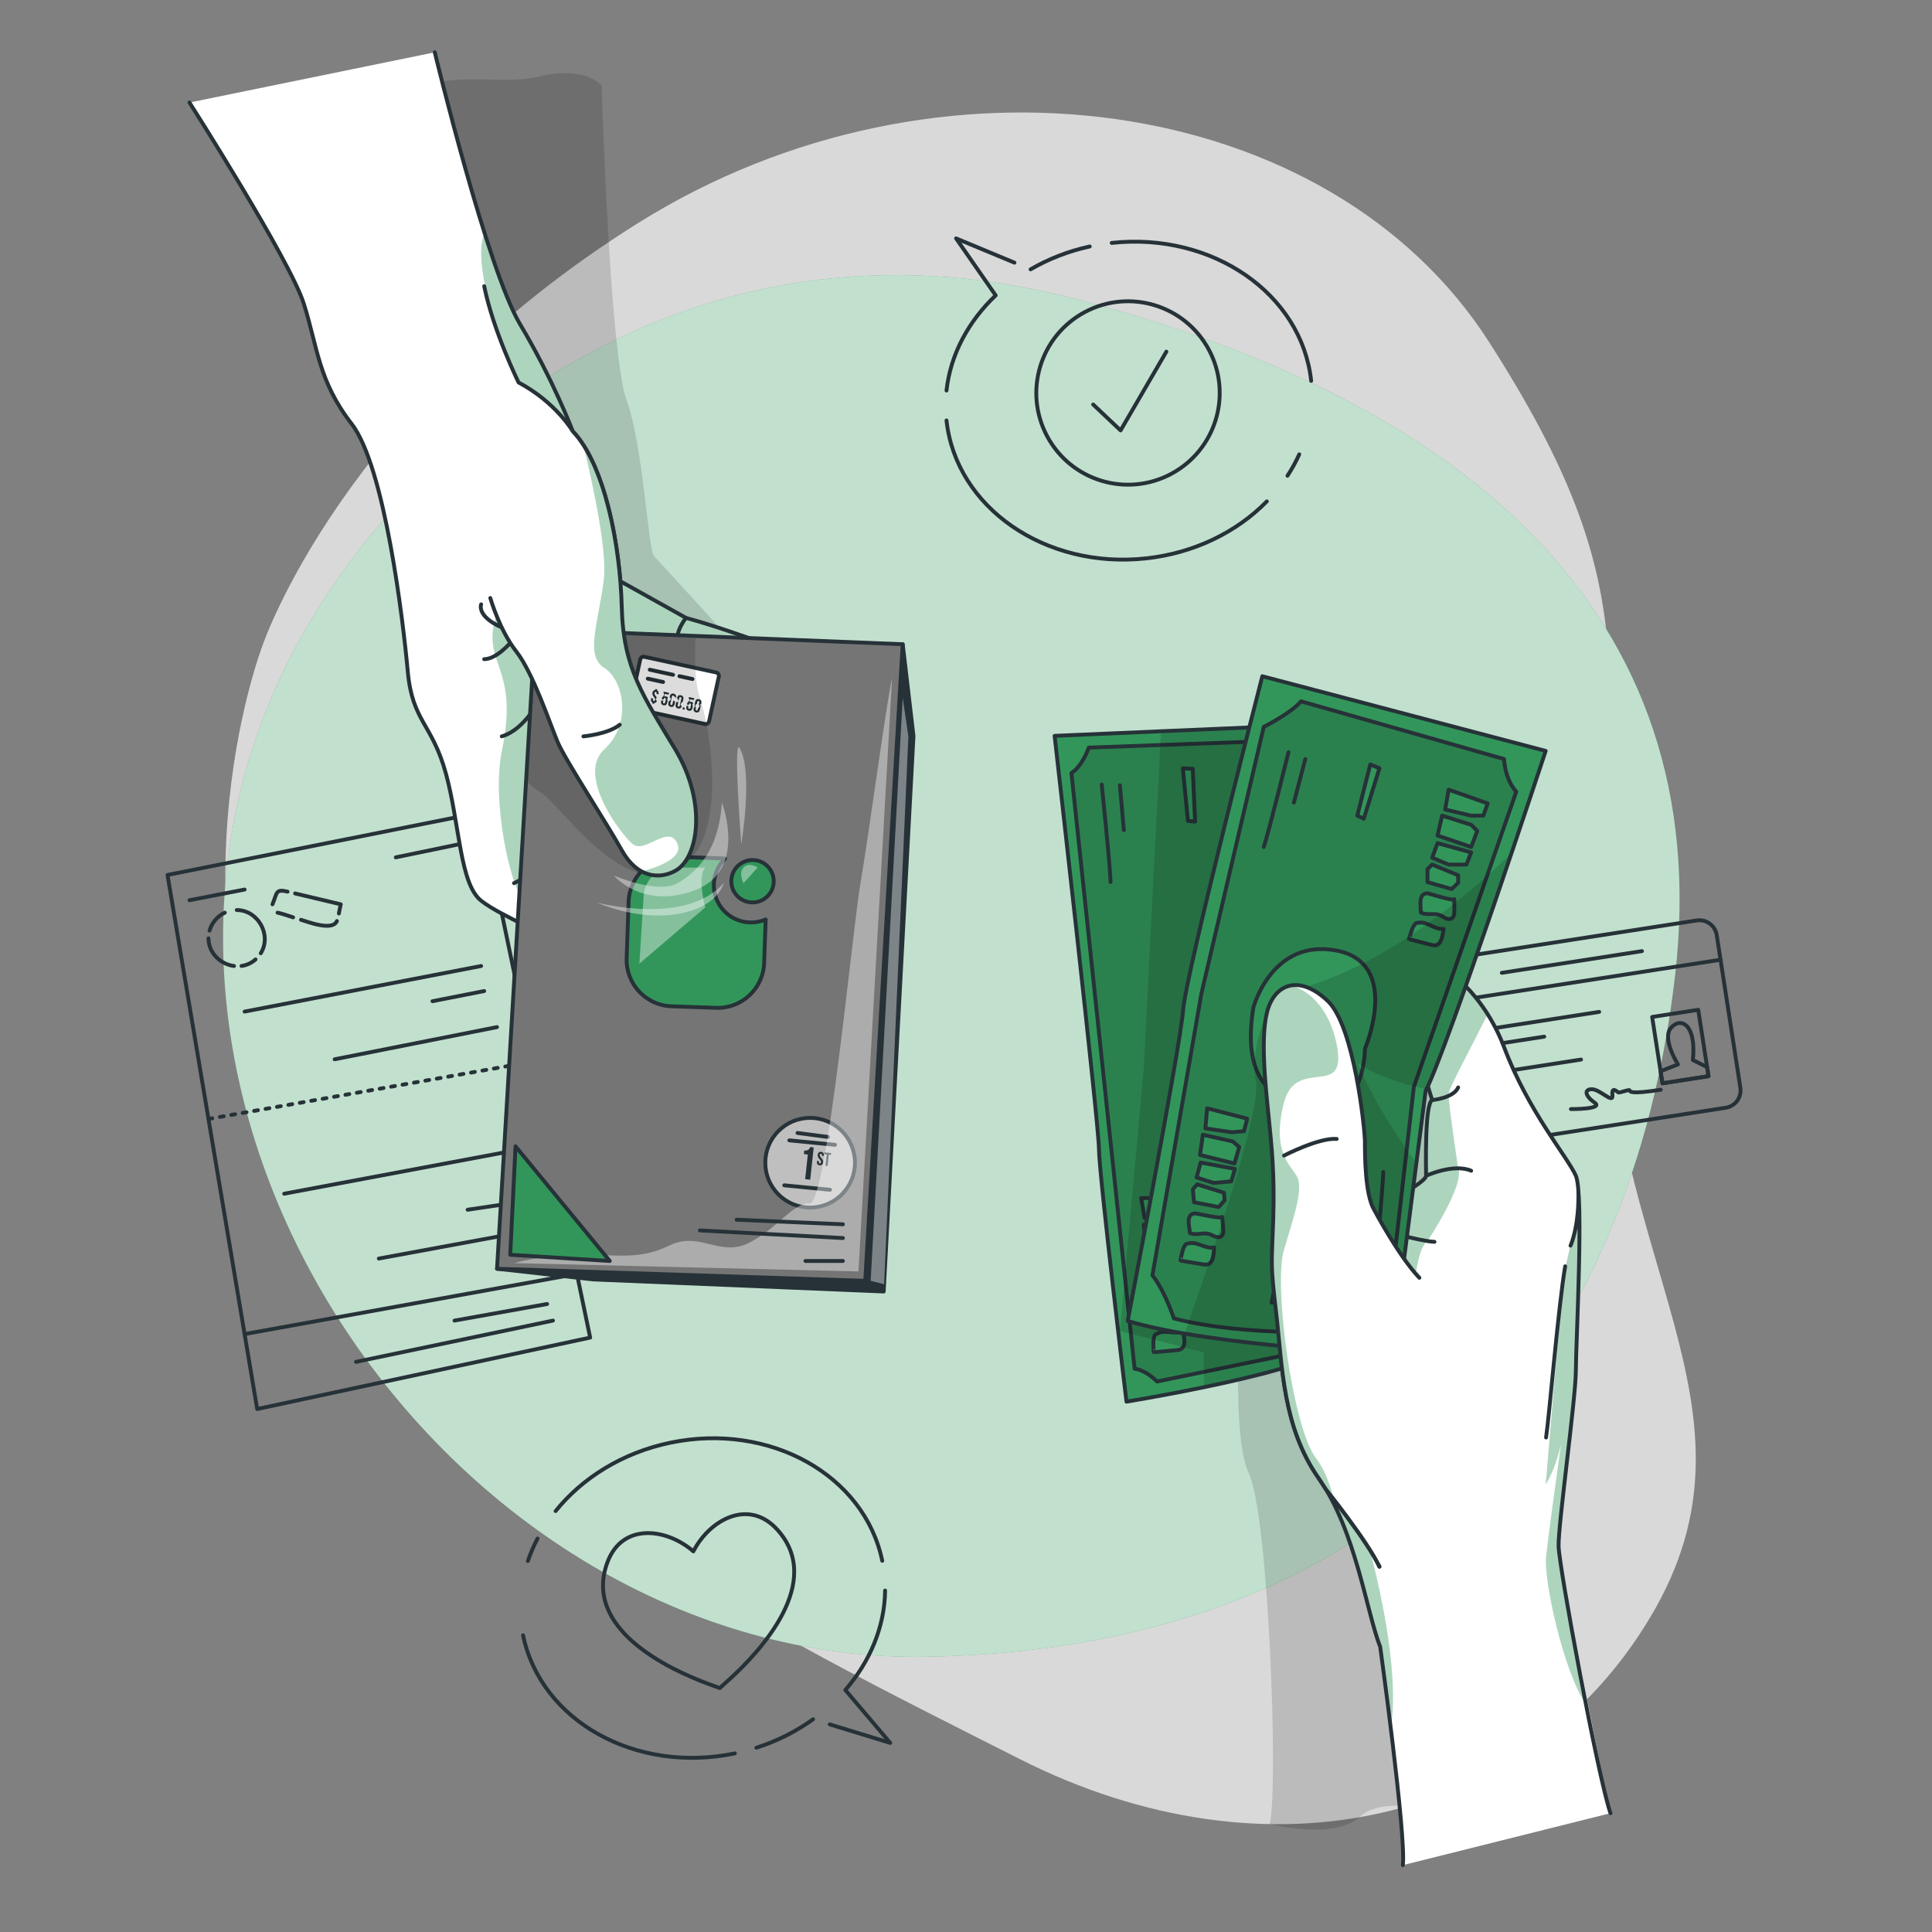 <svg id="SvgjsSvg2477" width="288" height="288" xmlns="http://www.w3.org/2000/svg" version="1.1" xmlns:xlink="http://www.w3.org/1999/xlink" xmlns:svgjs="http://svgjs.com/svgjs"><rect width="100%" height="100%" fill="#808080" stroke="none"/><defs id="SvgjsDefs2478"></defs><g id="SvgjsG2479"><svg xmlns="http://www.w3.org/2000/svg" xmlns:xlink="http://www.w3.org/1999/xlink" enable-background="new 0 0 500 500" viewBox="0 0 500 500" width="288" height="288"><path fill="#ffffff" d="M67.931,167.086c0,0-27.877,71.988,11.297,144.503
			c39.174,72.516,119.879,110.802,184.469,143.548c64.59,32.746,131.661,16.799,163.534-36.838
			c31.873-53.637-11.845-91.928-11.897-168.418c-0.051-76.49,11.447-96.742-29.963-161.364
			c-41.41-64.623-143.059-78.925-219.9-30.996C88.631,105.45,67.931,167.086,67.931,167.086z" opacity=".7" class="colorfff svgShape"></path><path fill="#32965a" d="M77.066,166.455c28.824-53.065,101.321-115.003,200.786-89.203
			c99.464,25.8,166.663,80.38,155.651,175.343c-11.011,94.963-68.874,173.858-193.518,176.168
			C115.34,431.074,13.868,282.803,77.066,166.455z" class="color92e3a9 svgShape"></path><path fill="#ffffff" d="M77.066,166.455c28.824-53.065,101.321-115.003,200.786-89.203
			c99.464,25.8,166.663,80.38,155.651,175.343c-11.011,94.963-68.874,173.858-193.518,176.168
			C115.34,431.074,13.868,282.803,77.066,166.455z" opacity=".7" class="colorfff svgShape"></path><path fill="none" stroke="#263238" stroke-linecap="round" stroke-linejoin="round" stroke-miterlimit="10" d="M446.61,286.688
			l-64.858,10.042c-2.479,0.384-4.8-1.315-5.184-3.794l-6.116-39.501c-0.384-2.479,1.315-4.8,3.794-5.184l64.858-10.041
			c2.479-0.384,4.8,1.315,5.184,3.794l6.116,39.501C450.788,283.984,449.089,286.305,446.61,286.688z" class="colorStroke263238 svgStroke"></path><line x1="371.44" x2="445.276" y1="259.814" y2="248.382" fill="none" stroke="#263238" stroke-linecap="round" stroke-linejoin="round" stroke-miterlimit="10" class="colorStroke263238 svgStroke"></line><rect width="12.066" height="17.38" x="428.836" y="262.159" fill="none" stroke="#263238" stroke-linecap="round" stroke-linejoin="round" stroke-miterlimit="10" transform="rotate(-8.801 434.87 270.85)" class="colorStroke263238 svgStroke"></rect><path fill="none" stroke="#263238" stroke-linecap="round" stroke-linejoin="round" stroke-miterlimit="10" d="M432.422 266.035c2.518-2.968 6.653-.983 5.689 8.302l3.686 1.831.363 2.346-11.924 1.846-.484-3.128 4.497-1.756C434.249 275.476 430.052 268.828 432.422 266.035zM406.549 287.029c0 0 8.617.067 6.149-1.653-2.468-1.72-2.838-3.461-.74-3.487 2.098-.026 5.617 3.959 5.342 1.536-.275-2.422 1.238-.855 1.528-.7.29.155 2.783-.831 2.904-.55.122.281-.05 1.109 8.062-.147" class="colorStroke263238 svgStroke"></path><line x1="377.701" x2="413.864" y1="267.476" y2="261.877" fill="none" stroke="#263238" stroke-linecap="round" stroke-linejoin="round" stroke-miterlimit="10" class="colorStroke263238 svgStroke"></line><line x1="378.337" x2="399.644" y1="271.581" y2="268.282" fill="none" stroke="#263238" stroke-linecap="round" stroke-linejoin="round" stroke-miterlimit="10" class="colorStroke263238 svgStroke"></line><line x1="379.457" x2="409.169" y1="278.814" y2="274.214" fill="none" stroke="#263238" stroke-linecap="round" stroke-linejoin="round" stroke-miterlimit="10" class="colorStroke263238 svgStroke"></line><line x1="388.68" x2="424.94" y1="251.765" y2="246.151" fill="none" stroke="#263238" stroke-linecap="round" stroke-linejoin="round" stroke-miterlimit="10" class="colorStroke263238 svgStroke"></line><g><polygon fill="none" stroke="#263238" stroke-linecap="round" stroke-linejoin="round" stroke-miterlimit="10" points="43.352 226.439 124.422 210.249 152.733 346.168 66.56 364.655" class="colorStroke263238 svgStroke"></polygon><line x1="63.303" x2="149.301" y1="345.257" y2="329.692" fill="none" stroke="#263238" stroke-linecap="round" stroke-linejoin="round" stroke-miterlimit="10" class="colorStroke263238 svgStroke"></line><line x1="139.109" x2="98.042" y1="318.132" y2="325.714" fill="none" stroke="#263238" stroke-linecap="round" stroke-linejoin="round" stroke-miterlimit="10" class="colorStroke263238 svgStroke"></line><line x1="133.022" x2="121.022" y1="311.308" y2="313.077" fill="none" stroke="#263238" stroke-linecap="round" stroke-linejoin="round" stroke-miterlimit="10" class="colorStroke263238 svgStroke"></line><line x1="134.85" x2="73.549" y1="297.433" y2="308.93" fill="none" stroke="#263238" stroke-linecap="round" stroke-linejoin="round" stroke-miterlimit="10" class="colorStroke263238 svgStroke"></line><line x1="53.955" x2="137.86" y1="289.585" y2="274.766" fill="none" stroke="#263238" stroke-dasharray="1 2" stroke-linecap="round" stroke-linejoin="round" stroke-miterlimit="10" class="colorStroke263238 svgStroke"></line><line x1="143.11" x2="92.143" y1="341.769" y2="352.451" fill="none" stroke="#263238" stroke-linecap="round" stroke-linejoin="round" stroke-miterlimit="10" class="colorStroke263238 svgStroke"></line><line x1="141.593" x2="117.626" y1="337.474" y2="341.769" fill="none" stroke="#263238" stroke-linecap="round" stroke-linejoin="round" stroke-miterlimit="10" class="colorStroke263238 svgStroke"></line><line x1="128.63" x2="86.604" y1="265.813" y2="274.143" fill="none" stroke="#263238" stroke-linecap="round" stroke-linejoin="round" stroke-miterlimit="10" class="colorStroke263238 svgStroke"></line><line x1="125.31" x2="111.923" y1="256.482" y2="259.115" fill="none" stroke="#263238" stroke-linecap="round" stroke-linejoin="round" stroke-miterlimit="10" class="colorStroke263238 svgStroke"></line><line x1="124.517" x2="63.303" y1="250" y2="261.798" fill="none" stroke="#263238" stroke-linecap="round" stroke-linejoin="round" stroke-miterlimit="10" class="colorStroke263238 svgStroke"></line><line x1="118.956" x2="102.429" y1="218.462" y2="221.882" fill="none" stroke="#263238" stroke-linecap="round" stroke-linejoin="round" stroke-miterlimit="10" class="colorStroke263238 svgStroke"></line><line x1="63.303" x2="49.04" y1="230.209" y2="232.978" fill="none" stroke="#263238" stroke-linecap="round" stroke-linejoin="round" stroke-miterlimit="10" class="colorStroke263238 svgStroke"></line><path fill="none" stroke="#263238" stroke-linecap="round" stroke-linejoin="round" stroke-miterlimit="10" d="M54.23 240.841c.583-2.036 2.04-3.742 3.955-4.643M60.568 250c-3.594-.465-6.613-3.454-6.613-7.165M66.133 248.304c-1.018.904-2.281 1.493-3.63 1.686M61.273 235.517c5.518.023 9.139 6.464 6.216 11.181" class="colorStroke263238 svgStroke"></path><g><path fill="none" stroke="#263238" stroke-linecap="round" stroke-linejoin="round" stroke-miterlimit="10" d="M75.85 237.404c-1.328-.427-2.651-.908-4.015-1.206M87.194 238.365c-1.133 2.687-7.454.234-9.298-.323M76.371 231.224c3.939.936 7.877 1.872 11.816 2.809-.186.787-.336 1.583-.486 2.378M70.517 234.033c1.26-3.045.767-4.018 3.908-3.271" class="colorStroke263238 svgStroke"></path></g></g><g><path fill="none" stroke="#263238" stroke-linecap="round" stroke-linejoin="round" stroke-miterlimit="10" d="M214.748 446.267l15.647 4.798-11.628-13.695c6.402-7.367 10.184-16.378 10.3-25.735M195.76 452.311c5.415-1.737 10.347-4.263 14.673-7.366M135.37 423.215c4.607 22.205 29.15 35.888 54.818 30.563M139.109 398.173c-.988 1.884-1.825 3.828-2.498 5.817M228.323 403.929c-4.607-22.205-29.15-35.888-54.818-30.563-12.405 2.574-22.803 9.116-29.716 17.697" class="colorStroke263238 svgStroke"></path><path fill="none" stroke="#263238" stroke-linecap="round" stroke-linejoin="round" stroke-miterlimit="10" d="M201.09,395.79
			c-7.389-8.053-17.461-2.469-21.647,5.701c-6.924-6.028-18.35-7.467-22.214,2.756c-6.516,17.235,15.785,27.738,26.097,31.546
			c1.17,0.44,2.137,0.802,2.939,1.078c0.641-0.555,1.406-1.25,2.327-2.094C196.749,427.409,213.547,409.367,201.09,395.79z" class="colorStroke263238 svgStroke"></path></g><g><path fill="none" stroke="#263238" stroke-linecap="round" stroke-linejoin="round" stroke-miterlimit="10" d="M262.542 67.976l-15.112-6.282 10.254 14.752c-7.082 6.716-11.714 15.32-12.731 24.624M282.024 63.789c-5.557 1.207-10.71 3.247-15.314 5.919M339.331 98.567c-2.447-22.545-25.558-38.529-51.62-35.701M333.197 123.132c1.165-1.78 2.185-3.634 3.047-5.55M244.952 108.81c2.447 22.545 25.558 38.529 51.62 35.701 12.595-1.367 23.575-6.878 31.282-14.752" class="colorStroke263238 svgStroke"></path><circle cx="291.926" cy="101.707" r="23.732" fill="none" stroke="#263238" stroke-linecap="round" stroke-linejoin="round" stroke-miterlimit="10" transform="rotate(-28.156 291.916 101.703)" class="colorStroke263238 svgStroke"></circle><polyline fill="none" stroke="#263238" stroke-linecap="round" stroke-linejoin="round" stroke-miterlimit="10" points="282.912 104.69 290.006 111.391 301.854 91.005"></polyline></g><g><path fill-opacity=".7" d="M321.593,327.714c0,0-3.56,43.078,1.582,53.522
			c5.143,10.445,7.732,81.853,5.422,90.834c0,0,16.584,4.182,23.146-1.757c6.562-5.939,16.651-0.226,33.267-6.039
			c16.615-5.813,4.627-134.079,4.627-134.079l0.514-46.665l-27.415-24.415L321.593,327.714z" opacity=".2"></path><defs><path id="a" d="M343.69,348.43c-0.15,0.38-0.31,0.66-0.49,0.83c-3.54,3.35-18.65,7.07-31.63,9.75
					c-10.75,2.23-20.04,3.74-20.04,3.74s-7.12-59.17-7.12-65.39c0-6.23-11.48-106.92-11.48-106.92l27.52-1.19l36.57-1.58
					c0,0,0.22,2.69,0.59,7.39C339.95,225.04,348.28,336.62,343.69,348.43z"></path></defs><use fill="#32965a" overflow="visible" xlink:href="#a" class="color92e3a9 svgShape"></use><clipPath id="b"><use overflow="visible" xlink:href="#a"></use></clipPath><path fill-opacity=".7" d="
				M343.69,348.43l-32.12,6.61l-12.13,2.49c-3.29-3.23-5.8-3.29-5.8-3.29l-0.96-9.05l-1.57-14.81l-13.82-130.3
				c3.02-2.07,4.48-6.6,4.48-6.6l18.5-0.67l32.05-1.17l5.29,3.42C339.95,225.04,348.28,336.62,343.69,348.43z" clip-path="url(#b)" opacity=".2"></path><path fill="none" stroke="#263238" stroke-linecap="round" stroke-linejoin="round" stroke-miterlimit="10" d="
				M343.69,348.43l-32.12,6.61l-12.13,2.49c-3.29-3.23-5.8-3.29-5.8-3.29l-0.96-9.05l-1.57-14.81l-13.82-130.3
				c3.02-2.07,4.48-6.6,4.48-6.6l18.5-0.67l32.05-1.17l5.29,3.42C339.95,225.04,348.28,336.62,343.69,348.43z" clip-path="url(#b)" class="colorStroke263238 svgStroke"></path><g clip-path="url(#b)"><polygon fill="#32965a" stroke="#263238" stroke-linecap="round" stroke-linejoin="round" stroke-miterlimit="10" points="295.344 310.068 306.062 310.051 306.072 313.405 303.089 314.461 296.221 315.213" class="color92e3a9 svgShape colorStroke263238 svgStroke"></polygon><polygon fill="#32965a" stroke="#263238" stroke-linecap="round" stroke-linejoin="round" stroke-miterlimit="10" points="296.003 316.969 303.881 316.698 305.901 317.662 305.795 322.106 296.6 322.213" class="color92e3a9 svgShape colorStroke263238 svgStroke"></polygon><polygon fill="#32965a" stroke="#263238" stroke-linecap="round" stroke-linejoin="round" stroke-miterlimit="10" points="297.26 324.078 306.265 323.434 306.158 326.804 301.812 328.342 297.209 328.082" class="color92e3a9 svgShape colorStroke263238 svgStroke"></polygon><polygon fill="#32965a" stroke="#263238" stroke-linecap="round" stroke-linejoin="round" stroke-miterlimit="10" points="297.803 329.761 305.067 330.127 305.727 331.992 304.67 334.044 298.172 334.456 297.05 331.286" class="color92e3a9 svgShape colorStroke263238 svgStroke"></polygon><path fill="#32965a" stroke="#263238" stroke-linecap="round" stroke-linejoin="round" stroke-miterlimit="10" d="M306.181 336.267c.345.969.69 1.938 1.035 2.908.23.647.446 1.417.047 1.975-.328.459-.962.586-1.524.536-.562-.051-1.106-.24-1.67-.265-1.686-.075-3.244 1.316-4.905 1.016-.649-1.795-2.284-4.433-.069-5.247C299.434 337.066 306.416 336.93 306.181 336.267zM306.148 344.462c.163.69.277 1.392.342 2.099.084.912.011 1.988-.744 2.507-.399.274-.905.326-1.386.369-1.927.173-3.853.346-5.78.52-.052.005-.133-2.972-.054-3.276.34-1.297.099-1.191 1.33-1.717C301.807 344.13 304.147 345.452 306.148 344.462z" class="color92e3a9 svgShape colorStroke263238 svgStroke"></path></g><path fill="none" stroke="#263238" stroke-linecap="round" stroke-linejoin="round" stroke-miterlimit="10" d="
				M285.13,203.027c0,0,2.183,21.076,2.282,25.245" clip-path="url(#b)" class="colorStroke263238 svgStroke"></path><line x1="289.828" x2="290.852" y1="203.229" y2="214.843" fill="none" stroke="#263238" stroke-linecap="round" stroke-linejoin="round" stroke-miterlimit="10" clip-path="url(#b)" class="colorStroke263238 svgStroke"></line><polygon fill="#32965a" stroke="#263238" stroke-linecap="round" stroke-linejoin="round" stroke-miterlimit="10" points="306.117 198.842 307.438 212.451 309.288 212.626 308.685 198.969" clip-path="url(#b)" class="color92e3a9 svgShape colorStroke263238 svgStroke"></polygon><path fill-opacity=".7" d="
				M343.69,348.43c-0.15,0.38-0.31,0.66-0.49,0.83c-3.54,3.35-18.65,7.07-31.63,9.75v-8.98l-18.89-4.84l-2.85-0.73l1.28-14.08
				l4.89-53.82l4.27-83.75l0.18-3.56l36.57-1.58c0,0,0.22,2.69,0.59,7.39C339.95,225.04,348.28,336.62,343.69,348.43z" clip-path="url(#b)" opacity=".2"></path><use fill="none" stroke="#263238" stroke-linecap="round" stroke-linejoin="round" stroke-miterlimit="10" overflow="visible" xlink:href="#a"></use><g><path fill="#ffffff" d="M363.06,482.7c0.23-2.11-3.09-32.379-3.15-35.669c-0.16-9.02-2.71-20.811-2.71-20.811
				c-3.56-9.1-6.33-30.07-15.83-43.52c-9.49-13.45-9.49-29.27-11.07-42.72c-1.59-13.45-1.19-12.27-0.79-24.19
				c0.39-11.93-0.4-18.93-1.19-26.84c-0.79-7.92-2.37-21.85,0-28.34c2.37-6.48,8.57-7.98,15.36-1.5c6.79,6.49,9.56,33.15,9.56,36.44
				c0,3.29,0,13.57,2.38,17.53c0,0,13.45-6.88,13.45-8.78c0-1.9-0.4-18.69,1.58-19.59l-7.91-25.6l15.03-5.33c0,0,3.62,2.97,7.24,8.7
				c1.49,2.36,2.99,5.2,4.23,8.49c6.33,16.79,16.5,28.5,18.6,33.33c2.1,4.82,0,43.19,0,50.32c0,7.12-4.6,40.03-4.48,45.53
				c0.09,3.97,2.79,18.88,5.48,30.29c1.04,4.4,7.07,36.28,7.95,38.81L363.06,482.7z" class="colorfff svgShape"></path><path fill="#32965a" d="M374.9 283.07c-.1 2.15 2.47 19.29 2.47 19.29 1.784 4.266-7.941 18.826-7.941 18.826-2.099 1.187-3.013 8.506-3.013 8.506-6.58-1.46-21.646-16.612-21.646-16.612s-1.81 6.21-3.79 21.58c-1.98 15.36 10.68 51.88 16.08 77.09s2.85 35.281 2.85 35.281c-.16-9.02-2.71-20.811-2.71-20.811-3.56-9.1-6.33-30.07-15.83-43.52-9.49-13.45-9.49-29.27-11.07-42.72-1.59-13.45-1.19-12.27-.79-24.19.39-11.93-.4-18.93-1.19-26.84-.79-7.92-2.37-21.85 0-28.34 2.37-6.48 8.57-7.98 15.36-1.5 6.79 6.49 9.56 33.15 9.56 36.44 0 3.29 0 13.57 2.38 17.53 0 0 13.45-6.88 13.45-8.78 0-1.9-.4-18.69 1.58-19.59l-7.91-25.6 15.03-5.33c0 0 3.62 2.97 7.24 8.7C380.13 272.23 374.96 281.73 374.9 283.07zM400.12 402.85c.66-5.99 2.63-20.26 3.88-29.16-1.53 6.95-3.98 10.47-3.98 10.47s4.26-51.03 4.68-54.11c.42-3.09 4.72-17.09 3.14-25.75 2.1 4.82 0 43.19 0 50.32 0 7.12-4.6 40.03-4.48 45.53.09 3.97 4.378 29.485 7.068 40.895C404.628 432.645 399.46 408.88 400.12 402.85z" opacity=".4" class="color92e3a9 svgShape"></path><path fill="none" stroke="#263238" stroke-linecap="round" stroke-linejoin="round" stroke-miterlimit="10" d="M416.791 469.253c-3.165-9.099-13.308-63.604-13.431-69.102-.124-5.497 4.475-38.414 4.475-45.535 0-7.121 2.1-45.494 0-50.319-2.1-4.824-12.264-16.538-18.593-33.33-4.238-11.242-11.473-17.19-11.473-17.19l-15.033 5.339 7.912 25.59c-1.978.903-1.582 17.69-1.582 19.591 0 1.901-13.451 8.78-13.451 8.78-2.374-3.956-2.374-14.242-2.374-17.529s-2.769-29.944-9.56-36.433c-6.791-6.49-12.989-4.983-15.363 1.5-2.374 6.483-.791 20.419 0 28.331.791 7.912 1.582 14.914 1.187 26.842-.396 11.927-.791 10.741.791 24.191 1.582 13.451 1.582 29.275 11.077 42.725 9.495 13.451 12.264 34.418 15.824 43.516 0 0 6.727 48.571 5.864 56.484M355.615 313.077c0 0 2.374 11.077 7.714 16.615M357.058 318.132c0 0 10.03 3.055 14.184 3.252M369.066 304.297c0 0 7.121-3.286 11.67-1.307M370.648 284.705c0 0 5.538-.507 6.725-3.277M343.204 385.524c0 0 10.631 13.201 13.796 19.926M405.066 327.714c-1.78 10.484-4.154 39.165-4.945 44.308M408.471 307.93c.296 9.498-2.021 14.443-2.021 14.443" class="colorStroke263238 svgStroke"></path></g><g><defs><path id="c" d="M326.685,175.013l73.337,19.323c0,0-25.794,78.209-31.064,87.918l-8.738,68.172
					c0,0-46.836-2.056-68.376-8.567c0,0,13.614-71.012,14.346-80.466C306.923,251.938,326.685,175.013,326.685,175.013z"></path></defs><use fill="#32965a" overflow="visible" xlink:href="#c" class="color92e3a9 svgShape"></use><clipPath id="d"><use overflow="visible" xlink:href="#c"></use></clipPath><path fill-opacity=".7" d="
				M310.912,257.19l16.156-69.089c0,0,6.954-3.454,9.642-6.596l52.532,14.934c0,0,0.161,5.151,3.165,8.455l-26.505,76.386
				l-6.429,56.308c0,0-8.554,0.687-9.371,7.017c0,0-27.717,1.496-46.311-3.406c0,0-2.191-6.833-5.539-11.151L310.912,257.19z" clip-path="url(#d)" opacity=".2"></path><path fill="none" stroke="#263238" stroke-linecap="round" stroke-linejoin="round" stroke-miterlimit="10" d="
				M310.912,257.19l16.156-69.089c0,0,6.954-3.454,9.642-6.596l52.532,14.934c0,0,0.161,5.151,3.165,8.455l-26.505,76.386
				l-6.429,56.308c0,0-8.554,0.687-9.371,7.017c0,0-27.717,1.496-46.311-3.406c0,0-2.191-6.833-5.539-11.151L310.912,257.19z" clip-path="url(#d)" class="colorStroke263238 svgStroke"></path><path fill="#32965a" stroke="#263238" stroke-linecap="round" stroke-linejoin="round" stroke-miterlimit="10" d="
				M324.363,260.776c0,0,4.767-18.013,21.57-14.763c16.804,3.25,7.309,25.404,7.309,25.404s0.103,17.899-13.533,15.429
				C327.895,284.705,321.593,278.223,324.363,260.776z" clip-path="url(#d)" class="color92e3a9 svgShape colorStroke263238 svgStroke"></path><path fill="none" stroke="#263238" stroke-linecap="round" stroke-linejoin="round" stroke-miterlimit="10" d="
				M333.461,194.67c0,0-5.079,20.572-6.396,24.527" clip-path="url(#d)" class="colorStroke263238 svgStroke"></path><line x1="337.813" x2="334.846" y1="196.451" y2="207.725" fill="none" stroke="#263238" stroke-linecap="round" stroke-linejoin="round" stroke-miterlimit="10" clip-path="url(#d)" class="colorStroke263238 svgStroke"></line><g clip-path="url(#d)"><polygon fill="#32965a" stroke="#263238" stroke-linecap="round" stroke-linejoin="round" stroke-miterlimit="10" points="374.901 204.363 385.01 207.923 383.901 211.088 380.736 211.088 374.011 209.505" class="color92e3a9 svgShape colorStroke263238 svgStroke"></polygon><polygon fill="#32965a" stroke="#263238" stroke-linecap="round" stroke-linejoin="round" stroke-miterlimit="10" points="373.22 211.088 380.736 213.462 382.319 215.044 380.736 219.198 372.033 216.231" class="color92e3a9 svgShape colorStroke263238 svgStroke"></polygon><polygon fill="#32965a" stroke="#263238" stroke-linecap="round" stroke-linejoin="round" stroke-miterlimit="10" points="372.033 218.209 380.736 220.607 379.51 223.747 374.901 223.747 370.648 221.967" class="color92e3a9 svgShape colorStroke263238 svgStroke"></polygon><polygon fill="#32965a" stroke="#263238" stroke-linecap="round" stroke-linejoin="round" stroke-miterlimit="10" points="370.648 223.747 377.374 226.516 377.374 228.495 375.692 230.077 369.429 228.297 369.429 224.934" class="color92e3a9 svgShape colorStroke263238 svgStroke"></polygon><path fill="#32965a" stroke="#263238" stroke-linecap="round" stroke-linejoin="round" stroke-miterlimit="10" d="M376.375 232.677c.002 1.029.004 2.058.006 3.086.001.687-.052 1.484-.615 1.878-.462.323-1.103.232-1.616-.003-.513-.235-.963-.595-1.486-.807-1.564-.633-3.497.158-4.963-.679-.013-1.909-.674-4.941 1.686-4.969C369.748 231.178 376.375 233.38 376.375 232.677zM373.609 240.39c-.077.705-.204 1.405-.378 2.092-.225.888-.653 1.878-1.538 2.115-.467.125-.961.005-1.43-.115-1.874-.479-3.748-.959-5.622-1.439-.05-.013.866-2.846 1.043-3.106.754-1.109.491-1.09 1.826-1.175C369.628 238.629 371.393 240.656 373.609 240.39z" class="color92e3a9 svgShape colorStroke263238 svgStroke"></path></g><polygon fill="#32965a" stroke="#263238" stroke-linecap="round" stroke-linejoin="round" stroke-miterlimit="10" points="354.626 197.835 351.264 211.088 352.945 211.879 357 198.824" clip-path="url(#d)" class="color92e3a9 svgShape colorStroke263238 svgStroke"></polygon><g clip-path="url(#d)"><polygon fill="#32965a" stroke="#263238" stroke-linecap="round" stroke-linejoin="round" stroke-miterlimit="10" points="312.401 286.825 322.778 289.507 321.944 292.755 318.791 293.026 311.955 292.025" class="color92e3a9 svgShape colorStroke263238 svgStroke"></polygon><polygon fill="#32965a" stroke="#263238" stroke-linecap="round" stroke-linejoin="round" stroke-miterlimit="10" points="311.302 293.67 318.994 295.391 320.706 296.832 319.485 301.107 310.56 298.895" class="color92e3a9 svgShape colorStroke263238 svgStroke"></polygon><polygon fill="#32965a" stroke="#263238" stroke-linecap="round" stroke-linejoin="round" stroke-miterlimit="10" points="310.729 300.866 319.606 302.51 318.653 305.744 314.061 306.139 309.671 304.729" class="color92e3a9 svgShape colorStroke263238 svgStroke"></polygon><polygon fill="#32965a" stroke="#263238" stroke-linecap="round" stroke-linejoin="round" stroke-miterlimit="10" points="309.824 306.503 316.761 308.686 316.93 310.657 315.391 312.377 308.998 311.14 308.71 307.79" class="color92e3a9 svgShape colorStroke263238 svgStroke"></polygon><path fill="#32965a" stroke="#263238" stroke-linecap="round" stroke-linejoin="round" stroke-miterlimit="10" d="M316.294 314.909c.09 1.025.18 2.05.27 3.075.06.684.075 1.483-.452 1.923-.433.362-1.079.325-1.61.135-.531-.19-1.01-.511-1.549-.677-1.613-.497-3.471.457-5.002-.252-.176-1.901-1.094-4.865 1.254-5.095C309.562 313.983 316.354 315.61 316.294 314.909zM314.198 322.831c-.017.709-.083 1.417-.197 2.117-.148.904-.49 1.927-1.351 2.239-.455.165-.957.088-1.435.008-1.908-.317-3.816-.635-5.725-.952-.051-.008.619-2.909.773-3.184.656-1.17.396-1.128 1.719-1.327C310.081 321.417 312.012 323.286 314.198 322.831z" class="color92e3a9 svgShape colorStroke263238 svgStroke"></path></g><path fill="none" stroke="#263238" stroke-linecap="round" stroke-linejoin="round" stroke-miterlimit="10" d="M355.615 332.539c0 0 2.374-26.579 2.374-29.213M350.868 331.352c0 0 .989-13.806 1.187-16.2" clip-path="url(#d)" class="colorStroke263238 svgStroke"></path><polygon fill="#32965a" stroke="#263238" stroke-linecap="round" stroke-linejoin="round" stroke-miterlimit="10" points="332.317 321.385 329.11 337.088 332.317 337.088 334.648 321.385" clip-path="url(#d)" class="color92e3a9 svgShape colorStroke263238 svgStroke"></polygon><path fill-opacity=".7" d="
				M369.17,281.86c-6.94-1.45-13.13-3.58-17.71-6.65c0,0,3.32,9.54,15.09,25.8l-6.33,49.42c0,0-30.57-1.34-53.67-5.29
				c7.1-20,19.98-57.9,18.47-65.41c-2.07-10.31,5.24-22.48,5.24-22.48c23.11-4.16,45.52-21.63,60.9-36.4
				C383.33,244.03,372.64,275.02,369.17,281.86z" clip-path="url(#d)" opacity=".2"></path><use fill="none" stroke="#263238" stroke-linecap="round" stroke-linejoin="round" stroke-miterlimit="10" overflow="visible" xlink:href="#c"></use></g><g><path fill="#ffffff" d="M367.33,330.69L357,405.45c-2.3-4.89-8.57-13.23-11.81-17.4c-1.2-1.56-1.99-2.53-1.99-2.53
					l-1.83-2.82c-9.49-13.45-9.49-29.27-11.07-42.72c-1.59-13.45-1.19-12.27-0.79-24.19c0.39-11.93-0.4-18.93-1.19-26.84
					c-0.79-7.92-2.37-21.85,0-28.34c1.16-3.18,3.25-5.16,5.87-5.58c2.72-0.45,6.03,0.78,9.49,4.08c6.79,6.49,9.56,33.15,9.56,36.44
					c0,3.29,0,13.57,2.38,17.53C355.62,313.08,361.99,325.15,367.33,330.69z" class="colorfff svgShape"></path><path fill="#32965a" d="M340.58,377.37c2.16,2.76,3.63,6.74,4.61,10.68c-1.2-1.56-1.99-2.53-1.99-2.53
				l-1.83-2.82c-9.49-13.45-9.49-29.27-11.07-42.72c-1.59-13.45-1.19-12.27-0.79-24.19c0.39-11.93-0.4-18.93-1.19-26.84
				c-0.79-7.92-2.37-21.85,0-28.34c1.16-3.18,3.25-5.16,5.87-5.58c5.04,1.42,9.98,6.51,11.74,15.22
				c2.96,14.62-10.53,2.81-13.66,15.2c-3.12,12.38,1.42,15.73,3.29,18.85c1.86,3.12-0.52,9.99-3.29,19.24
				C329.51,332.8,334.65,369.78,340.58,377.37z" opacity=".4" class="color92e3a9 svgShape"></path><path fill="none" stroke="#263238" stroke-linecap="round" stroke-linejoin="round" stroke-miterlimit="10" d="M367.33 330.692c-5.341-5.538-11.714-17.615-11.714-17.615-2.374-3.956-2.374-14.242-2.374-17.529s-2.769-29.944-9.56-36.433c-6.791-6.49-12.989-4.983-15.363 1.5-2.374 6.483-.791 20.419 0 28.331.791 7.912 1.582 14.914 1.187 26.842-.396 11.927-.791 10.741.791 24.191 1.582 13.451 1.582 29.275 11.077 42.725l1.83 2.821c0 0 10.631 13.201 13.796 19.926M332.317 299.052c0 0 9.076-4.689 13.615-4.293" class="colorStroke263238 svgStroke"></path></g></g><g><path fill-opacity=".7" d="M193.813,170.809c0,0-22.945-25.26-24.528-26.842
			c-1.582-1.582-2.769-28.483-7.121-40.352c-4.352-11.868-6.477-81.495-6.477-81.495s-4.143-5.143-15.844-2.374
			c-11.701,2.769-23.174-2.374-36.228,5.143c-13.055,7.517,12.264,115.121,12.264,115.121l25.687,81.871L193.813,170.809z" opacity=".2"></path><path fill="#ffffff" d="M209.57,170.99c0,0-10.28,65.67-20.97,74.37c-6.19,5.05-15.84,7.3-24.4,6.99
				c-6.2-0.22-11.84-1.78-15.16-4.61c-7.91-6.73-18.99-10.29-24.52-14.64c-5.54-4.35-5.54-19.78-9.1-32.84
				c-3.56-13.05-8.71-13.45-9.89-26.5c-1.19-13.06-5.94-53.01-14.54-64.09s-8.8-19.78-12.36-31.06
				c-3.56-11.28-29.59-52.07-29.59-52.07l63.48-13c0,0,6.24,25.83,12.92,46.9c3.17,10,6.44,18.94,9.18,23.52
				c8.52,14.24,13.63,27.69,13.63,27.69c7.18,7.52,11.11,24.18,12.3,38.77v0.01l16.98,9.48
				C190.58,163.47,209.57,170.99,209.57,170.99z" class="colorfff svgShape"></path><path fill="#32965a" d="M209.57,170.99c0,0-10.28,65.67-20.97,74.37c-6.19,5.05-15.84,7.3-24.4,6.99
				c-20.3-5.02-25.76-16.32-28.51-19.06c-3.66-3.65-8.47-25.89-5.83-38.83c2.63-12.94,0.738-17.731-1.44-24.05
				c-4.827-14.001,9.904-21.538,11.424-26.839c1.52-5.29,0.975-34.942-5.635-44.582c-3.52-5.13-12.593-31.571-8.769-38.549
				c3.17,10,6.44,18.94,9.18,23.52c8.52,14.24,13.63,27.69,13.63,27.69c7.18,7.52,11.11,24.18,12.3,38.77v0.01l16.98,9.48
				C190.58,163.47,209.57,170.99,209.57,170.99z" opacity=".4" class="color92e3a9 svgShape"></path><path fill="none" stroke="#263238" stroke-linecap="round" stroke-linejoin="round" stroke-miterlimit="10" d="M132.048 166.383c0 0-3.575 4.211-6.74 4.211M139.844 180.608c0 0-3.855 8.183-9.987 9.964M133.022 228.549c0 0 8.703-3.758 10.088-10.088M177.527 159.912c0 0-2.176 2.769-2.176 4.945" class="colorStroke263238 svgStroke"></path><path fill="none" stroke="#263238" stroke-linecap="round" stroke-linejoin="round" stroke-miterlimit="10" d="M112.52,13.54
				c0,0,13.58,56.17,22.1,70.42c8.52,14.24,13.63,27.69,13.63,27.69c7.18,7.52,11.11,24.19,12.3,38.78v-0.01v0.01l16.98,9.48
				c13.05,3.56,32.04,11.08,32.04,11.08s-10.28,65.67-20.97,74.37c-10.68,8.71-31.64,9.1-39.56,2.38
				c-7.91-6.73-18.99-10.29-24.52-14.64c-5.54-4.35-5.54-19.78-9.1-32.84c-3.56-13.05-8.71-13.45-9.89-26.5
				c-1.19-13.06-5.94-53.01-14.54-64.09s-8.8-19.78-12.36-31.06c-3.56-11.28-29.59-52.07-29.59-52.07" class="colorStroke263238 svgStroke"></path><g><polygon fill="#263238" stroke="#263238" stroke-linecap="round" stroke-linejoin="round" stroke-miterlimit="10" points="233.624 166.735 128.63 328.35 153.414 331.112 228.703 334.239 236.407 190.492" class="color263238 svgShape colorStroke263238 svgStroke"></polygon><defs><polygon id="e" points="233.62 166.73 223.92 331.48 128.63 328.35 136.15 202.11 138.49 162.91 180.01 164.58"></polygon></defs><use fill="#757575" overflow="visible" xlink:href="#e" class="color757575 svgShape"></use><clipPath id="f"><use overflow="visible" xlink:href="#e"></use></clipPath><g clip-path="url(#f)"><circle cx="209.659" cy="300.912" r="11.604" fill="#bfbfbf" stroke="#263238" stroke-miterlimit="10" class="colorbfbfbf svgShape colorStroke263238 svgStroke"></circle><line x1="206.391" x2="214.251" y1="293.209" y2="294.242" fill="none" stroke="#263238" stroke-linecap="round" stroke-linejoin="round" stroke-miterlimit="10" class="colorStroke263238 svgStroke"></line><line x1="204.278" x2="216.094" y1="295.12" y2="296.275" fill="none" stroke="#263238" stroke-linecap="round" stroke-linejoin="round" stroke-miterlimit="10" class="colorStroke263238 svgStroke"></line><line x1="202.968" x2="214.785" y1="306.756" y2="307.91" fill="none" stroke="#263238" stroke-linecap="round" stroke-linejoin="round" stroke-miterlimit="10" class="colorStroke263238 svgStroke"></line><path fill="#263238" d="M208.145 297.753c1.014.108 1.292-.357 1.555-.896l.882.095-.895 8.348-1.311-.141.683-6.368-1.014-.108L208.145 297.753zM212.51 298.096c.52.056.755.396.696.942l-.011.106-.506-.055.015-.141c.026-.244-.062-.347-.232-.364-.17-.019-.277.063-.304.307-.026.248.061.444.378.789.406.442.517.74.475 1.13-.058.546-.365.828-.89.772-.526-.057-.765-.397-.707-.943l.022-.208.506.054-.026.243c-.026.243.072.344.242.361.17.018.287-.059.314-.302.026-.248-.061-.444-.379-.789-.406-.442-.517-.74-.475-1.13C211.688 298.322 211.989 298.04 212.51 298.096zM213.45 298.236l1.656.177-.052.487-.56-.06-.313 2.922-.536-.058.313-2.922-.561-.06L213.45 298.236z" class="color263238 svgShape"></path></g><g clip-path="url(#f)"><path fill="#ffffff" stroke="#263238" stroke-linecap="round" stroke-linejoin="round" stroke-miterlimit="10" d="
						M182.447,187.369l-18.6-4.057c-0.48-0.105-0.785-0.579-0.68-1.059l2.529-11.595c0.105-0.48,0.579-0.785,1.059-0.68l18.6,4.057
						c0.48,0.105,0.785,0.579,0.68,1.059l-2.529,11.596C183.401,187.169,182.927,187.474,182.447,187.369z" class="colorfff svgShape colorStroke263238 svgStroke"></path><path fill="#263238" d="M169.968 181.421c-.01-.019-.031-.039-.065-.07-.045-.04-.015-.121-.05-.17-.014-.019-.036-.03-.055-.045-.053-.039-.083-.101-.111-.16-.008-.018-.017-.037-.014-.056.006-.037.047-.054.078-.075.045-.029.078-.077.089-.13.004-.019.006-.041.021-.053.016-.013.042-.01.057-.025.01-.01.012-.027.014-.041.017-.19-.12-.33-.237-.474-.292-.358-.351-.546-.299-.785.052-.239.167-.308.334-.272.167.036.243.148.19.386l-.03.138.496.108.023-.105c.099-.453-.029-.781-.385-.939l.054-.248-.429-.094-.054.248c-.385.001-.634.247-.731.695-.083.382.006.681.362 1.113.293.354.351.546.299.785-.052.239-.176.301-.343.265-.167-.036-.253-.145-.201-.384l.057-.262-.496-.108-.05.229c-.099.453.029.786.389.944l-.053.243.429.094c0 0 .053-.243.053-.243-.002.009.236-.034.258-.042.077-.029.148-.073.208-.129.064-.059.118-.132.158-.21C169.97 181.481 169.983 181.451 169.968 181.421zM172.751 181.259c-.007-.077-.025-.155-.058-.234-.015-.036-.033-.076-.021-.113.01-.032.04-.054.065-.076.268-.236-.063-.558-.314-.613-.21-.046-.377.008-.516.142l.217-.787.916.2.104-.477-1.383-.302c-.016.059-.064.153-.057.212.008.071.083.094.085.167.001.037-.017.073-.015.111.004.061.058.103.106.141.048.037.098.087.092.147-.003.025-.015.048-.028.069-.049.086-.106.176-.197.215-.035.015-.078.026-.093.061-.008.018-.006.038-.008.057-.009.07-.074.118-.134.157-.199.131-.209.356-.269.58l.496.108.022-.1c.052-.239.177-.306.344-.27.167.036.252.15.2.389l-.16.735c-.052.239-.176.301-.343.265-.167-.036-.253-.145-.201-.384l.068-.31-.496-.108-.06.277c-.117.534.084.898.599 1.01.515.112.849-.135.965-.669C172.721 181.654 172.77 181.458 172.751 181.259zM179.279 182.659c-.007-.077-.025-.155-.058-.234-.015-.036-.033-.076-.021-.113.01-.033.04-.054.065-.077.268-.236-.063-.559-.314-.613-.21-.046-.376.008-.516.142l.217-.787.916.2.104-.477-1.383-.302c-.016.059-.064.153-.057.212.008.071.083.094.085.167.001.037-.017.073-.015.111.004.06.058.103.106.141.048.037.098.087.092.147-.003.025-.015.048-.028.069-.049.086-.106.176-.197.215-.035.015-.078.026-.093.061-.007.018-.006.038-.008.057-.009.07-.074.118-.134.157-.199.131-.209.357-.269.58l.496.108.022-.1c.052-.238.177-.306.344-.27.167.036.252.15.2.389l-.16.735c-.052.238-.176.301-.343.265-.167-.036-.253-.145-.201-.384l.068-.31-.496-.108-.06.277c-.117.534.084.898.599 1.01.515.112.849-.135.966-.669C179.248 183.054 179.298 182.858 179.279 182.659zM173.891 180.267c.052-.239.177-.306.344-.27.112.024.167.102.188.211.054.019.114.032.17.044.01.002.021.005.028.012.01.01.01.026.012.04.006.057.045.106.093.139.069.047.148.073.216.122.168-.486-.114-.938-.603-1.045-.515-.112-.863.132-.98.666-.014.064-.032.129-.042.194-.025.161.027.105.164.167.06.027.212.143.072.195-.015.006-.032.007-.047.015-.014.008-.026.025-.02.04.035.014.07.028.097.053.027.025.044.065.032.1-.01.031-.04.052-.05.083-.009.028-.003.067-.029.081-.012.007-.027.005-.039.012-.021.011-.073.128-.094.155-.032.04-.074.094-.121.119-.136.073-.19.016-.231.199-.024.107-.047.214-.07.321-.117.534.098.901.614 1.013.515.112.863-.132.98-.666l.152-.696c-.018-.007-.037-.005-.054-.014-.119-.052-.231-.116-.337-.19-.035-.024-.062-.056-.096-.081l-.196.9c-.052.239-.177.306-.344.27-.167-.036-.252-.15-.2-.389 0 0 .295-1.354.293-1.363-.008-.086.019-.166.057-.242L173.891 180.267zM176.355 181.918c.017-.013.032-.027.041-.046.023-.047.002-.105.05-.173.081.016.145.019.225.019l.168-.772c.117-.534-.098-.901-.614-1.013-.515-.112-.863.132-.98.666l-.031.14c.074.062.115.158.183.213.065.052.177.042.156.173-.01.064-.061.134-.023.187.021.029.063.039.081.071.02.036-.004.081-.033.11-.029.029-.066.052-.083.09-.025.057-.005.144-.062.17-.089.04-.19-.126-.297-.109-.092.014-.128.093-.157.173-.058.163-.078.35-.115.52-.117.534.098.901.613 1.013.229.05.477.035.668-.114.094-.073.164-.171.217-.277.085-.171.079-.222-.033-.372-.01-.013-.022-.028-.039-.029-.02-.002-.036.016-.053.029-.016.012-.046.016-.053-.003-.023-.08-.046-.159-.07-.239-.004-.014-.008-.028-.004-.042.008-.03.045-.04.07-.059.078-.057.039-.191.1-.266C176.304 181.952 176.331 181.936 176.355 181.918zM175.929 182.601c-.052.238-.177.306-.344.27-.167-.036-.252-.15-.2-.389l.393-1.803c.052-.239.177-.306.344-.27.167.036.252.15.2.389L175.929 182.601zM177.239 183.161l-.11.506-.506-.11.11-.506L177.239 183.161zM181.417 182.271c.062-.045.067-.236.083-.309.117-.534-.098-.901-.614-1.013-.515-.112-.863.132-.98.666-.048.221-.093.443-.145.663.129.118-.025.311.055.448.013.022.032.042.033.068.005.079-.148.091-.147.171 0 .015.006.028.009.043.035.132-.086.12-.136.183-.033.041-.036.109-.048.162-.117.534.098.901.613 1.013.515.112.863-.132.98-.666.04-.182.079-.364.119-.546.031-.141.18-.514.026-.627-.033-.024-.076-.035-.1-.067-.031-.042-.018-.1 0-.148C181.222 182.161 181.309 182.327 181.417 182.271zM180.811 183.15c-.039.064-.1.082-.15.162-.049.079-.052.215-.072.305-.052.239-.177.306-.344.27-.167-.036-.252-.15-.2-.389.015-.07.099-.27.07-.333-.023-.05-.099-.038-.133-.113-.039-.087-.015-.232.007-.32.006-.024.013-.049.01-.074-.007-.046-.05-.092-.028-.132.008-.016.024-.025.036-.038.045-.048.025-.125.034-.216.011-.01.028-.004.041.001.316.116.31-.373.355-.577.052-.238.177-.306.344-.27.167.036.252.15.2.389-.042.191-.143.437-.127.629.088.001.156.074.161.162.003.057-.02.115-.001.169.015.042.056.084.037.125-.016.035-.062.039-.099.051-.056.018-.101.068-.114.126C180.833 183.107 180.823 183.131 180.811 183.15z" class="color263238 svgShape"></path><path fill="none" stroke="#263238" stroke-linecap="round" stroke-linejoin="round" stroke-miterlimit="10" d="M175.832 174.993c1.127.246 2.254.492 3.381.738M168.152 173.318c2.013.439 4.025.878 6.038 1.317" class="colorStroke263238 svgStroke"></path><line x1="167.646" x2="171.608" y1="175.637" y2="176.501" fill="none" stroke="#263238" stroke-linecap="round" stroke-linejoin="round" stroke-miterlimit="10" class="colorStroke263238 svgStroke"></line></g><path fill="#ffffff" d="
					M133.022,326.893c0,0,6.33-1.918,16.088-2.159c9.758-0.24,15.983,1.606,24-2.35c8.017-3.956,13.187,3.165,20.835-0.791
					c7.648-3.956,11.206-10.308,15.625-10.165c4.419,0.143,11.012-70.692,13.122-82.879c2.11-12.187,6.626-46.174,8.176-53.066
					l-8.703,153.568L133.022,326.893z" clip-path="url(#f)" opacity=".4" class="colorfff svgShape"></path><polygon fill="#32965a" stroke="#263238" stroke-linecap="round" stroke-linejoin="round" stroke-miterlimit="10" points="133.418 296.67 157.813 326.341 132.048 324.734" clip-path="url(#f)" class="color92e3a9 svgShape colorStroke263238 svgStroke"></polygon><g clip-path="url(#f)"><path fill="#32965a" stroke="#263238" stroke-linecap="round" stroke-linejoin="round" stroke-miterlimit="10" d="
						M198.155,237.96l-0.394,11.293c-0.23,6.596-5.816,11.804-12.411,11.574l-11.603-0.405c-6.596-0.23-11.804-5.815-11.574-12.411
						l0.513-14.701c0.23-6.596,5.815-11.804,12.411-11.574l11.603,0.405c0.32,0.011,0.639,0.032,0.948,0.073
						c-1.709,1.671-2.811,3.984-2.9,6.553c-0.186,5.317,3.971,9.774,9.288,9.96C195.494,238.777,196.895,238.496,198.155,237.96z" class="color92e3a9 svgShape colorStroke263238 svgStroke"></path><path fill="#32965a" stroke="#263238" stroke-linecap="round" stroke-linejoin="round" stroke-miterlimit="10" d="
						M200.236,228.253c-0.106,3.029-2.647,5.398-5.676,5.293c-3.029-0.106-5.398-2.647-5.293-5.676
						c0.106-3.029,2.647-5.398,5.676-5.293C197.972,222.683,200.342,225.224,200.236,228.253z" class="color92e3a9 svgShape colorStroke263238 svgStroke"></path></g><path fill="#ffffff" d="M165.469 249.396l17.05-14.571c0 0-2.163-7.817 0-10.286l-8.193-.018c-4.092-.009-7.484 3.168-7.742 7.252L165.469 249.396zM192.429 228.549l3.655-4.029c0 0-2.27-1.534-3.655 0C191.044 226.055 192.429 228.549 192.429 228.549z" clip-path="url(#f)" opacity=".4" class="colorfff svgShape"></path><line x1="190.648" x2="218.143" y1="315.659" y2="316.846" fill="none" stroke="#263238" stroke-linecap="round" stroke-linejoin="round" stroke-miterlimit="10" clip-path="url(#f)" class="colorStroke263238 svgStroke"></line><line x1="181.127" x2="218.143" y1="318.429" y2="320.407" fill="none" stroke="#263238" stroke-linecap="round" stroke-linejoin="round" stroke-miterlimit="10" clip-path="url(#f)" class="colorStroke263238 svgStroke"></line><line x1="208.451" x2="218.143" y1="326.341" y2="326.341" fill="none" stroke="#263238" stroke-linecap="round" stroke-linejoin="round" stroke-miterlimit="10" clip-path="url(#f)" class="colorStroke263238 svgStroke"></line><path fill-opacity=".7" d="
					M174.76,225.37c-14.18,6.82-29.54-17.07-34.92-20.36c-1.29-0.79-2.54-1.81-3.69-2.9l2.34-39.2l41.52,1.67
					c-0.27,5.84-0.18,12.29,1.12,16.03C183.92,188.67,188.93,218.56,174.76,225.37z" clip-path="url(#f)" opacity=".2"></path><path fill="#ffffff" d="
					M158.868,226.589c0,0,11.341,4.917,16.483,1.961c5.143-2.956,10.681-8.495,11.473-20.89c0,0,6.747,17.451-6.867,22.681
					C166.343,235.571,158.868,226.589,158.868,226.589z" clip-path="url(#f)" opacity=".4" class="colorfff svgShape"></path><path fill="#ffffff" d="M154.451 233.571c0 0 22.945 6.176 32.835-5.022 0 0-1.319 6.209-11.934 7.989C164.736 238.319 154.451 233.571 154.451 233.571zM191.44 193.615c-1.748-3.108.396 24.846.396 24.846S195 199.945 191.44 193.615z" clip-path="url(#f)" opacity=".4" class="colorfff svgShape"></path><use fill="none" stroke="#263238" stroke-linecap="round" stroke-linejoin="round" stroke-miterlimit="10" overflow="visible" xlink:href="#e"></use><polygon fill="#ffffff" points="228.804 332.355 225.33 331.48 233.62 180.608 235.088 190.571" opacity=".4" class="colorfff svgShape"></polygon></g><g><path fill="#ffffff" d="M174.76,225.37c-2.46,1.4-5.78,1.47-8.54,0.13c-1.9-0.91-3.7-2.56-5.31-5.46
				c-3.95-7.12-14.64-23.34-16.61-28.05c-1.98-4.71-6.33-17.84-10.68-23.37c-4.36-5.54-6.73-13.85-6.73-13.85l-1.58-80.7
				c2.37,11.67,8.9,24.92,8.9,24.92c9.69,5.14,14.04,12.66,14.04,12.66c0.97,1.02,1.88,2.2,2.73,3.53c6.46,10,9.59,27.99,9.93,41.96
				c0.4,15.83,5.54,22.95,13.85,36.79C183.07,207.78,180.158,222.297,174.76,225.37z" class="colorfff svgShape"></path><path fill="#32965a" d="M174.76,225.37c-2.498,1.331-5.78,1.47-8.54,0.13c4.54-1.24,10.5-3.57,9.13-7.04
				c-2.15-5.48-8.44,2.65-11.6,0c-3.17-2.65-14.64-17.85-7.35-24.54c7.28-6.7,4.97-17.91,0-21.07c-4.98-3.17-1.75-10.69-0.17-22.54
				c0.96-7.17-2.43-23.41-5.25-35.13c6.46,10,9.59,27.99,9.93,41.96c0.4,15.83,5.54,22.95,13.85,36.79
				C183.07,207.78,180.158,222.495,174.76,225.37z" opacity=".4" class="color92e3a9 svgShape"></path><path fill="none" stroke="#263238" stroke-linecap="round" stroke-linejoin="round" stroke-miterlimit="10" d="M125.308 74.066c2.374 11.67 8.901 24.923 8.901 24.923 9.692 5.143 14.044 12.659 14.044 12.659 8.308 8.703 12.264 29.67 12.659 45.494.396 15.824 5.538 22.945 13.846 36.791 8.308 13.846 6 28.165 0 31.439-4.181 2.282-9.89 1.791-13.846-5.33-3.956-7.121-14.637-23.341-16.615-28.052-1.978-4.712-6.33-17.838-10.681-23.376-4.352-5.538-6.725-13.846-6.725-13.846M150.98 190.571c0 0 6.461-.578 9.416-3.02M124.517 156.409c0 0-1.253 3.044 5.34 5.982" class="colorStroke263238 svgStroke"></path></g></g></svg></g></svg>